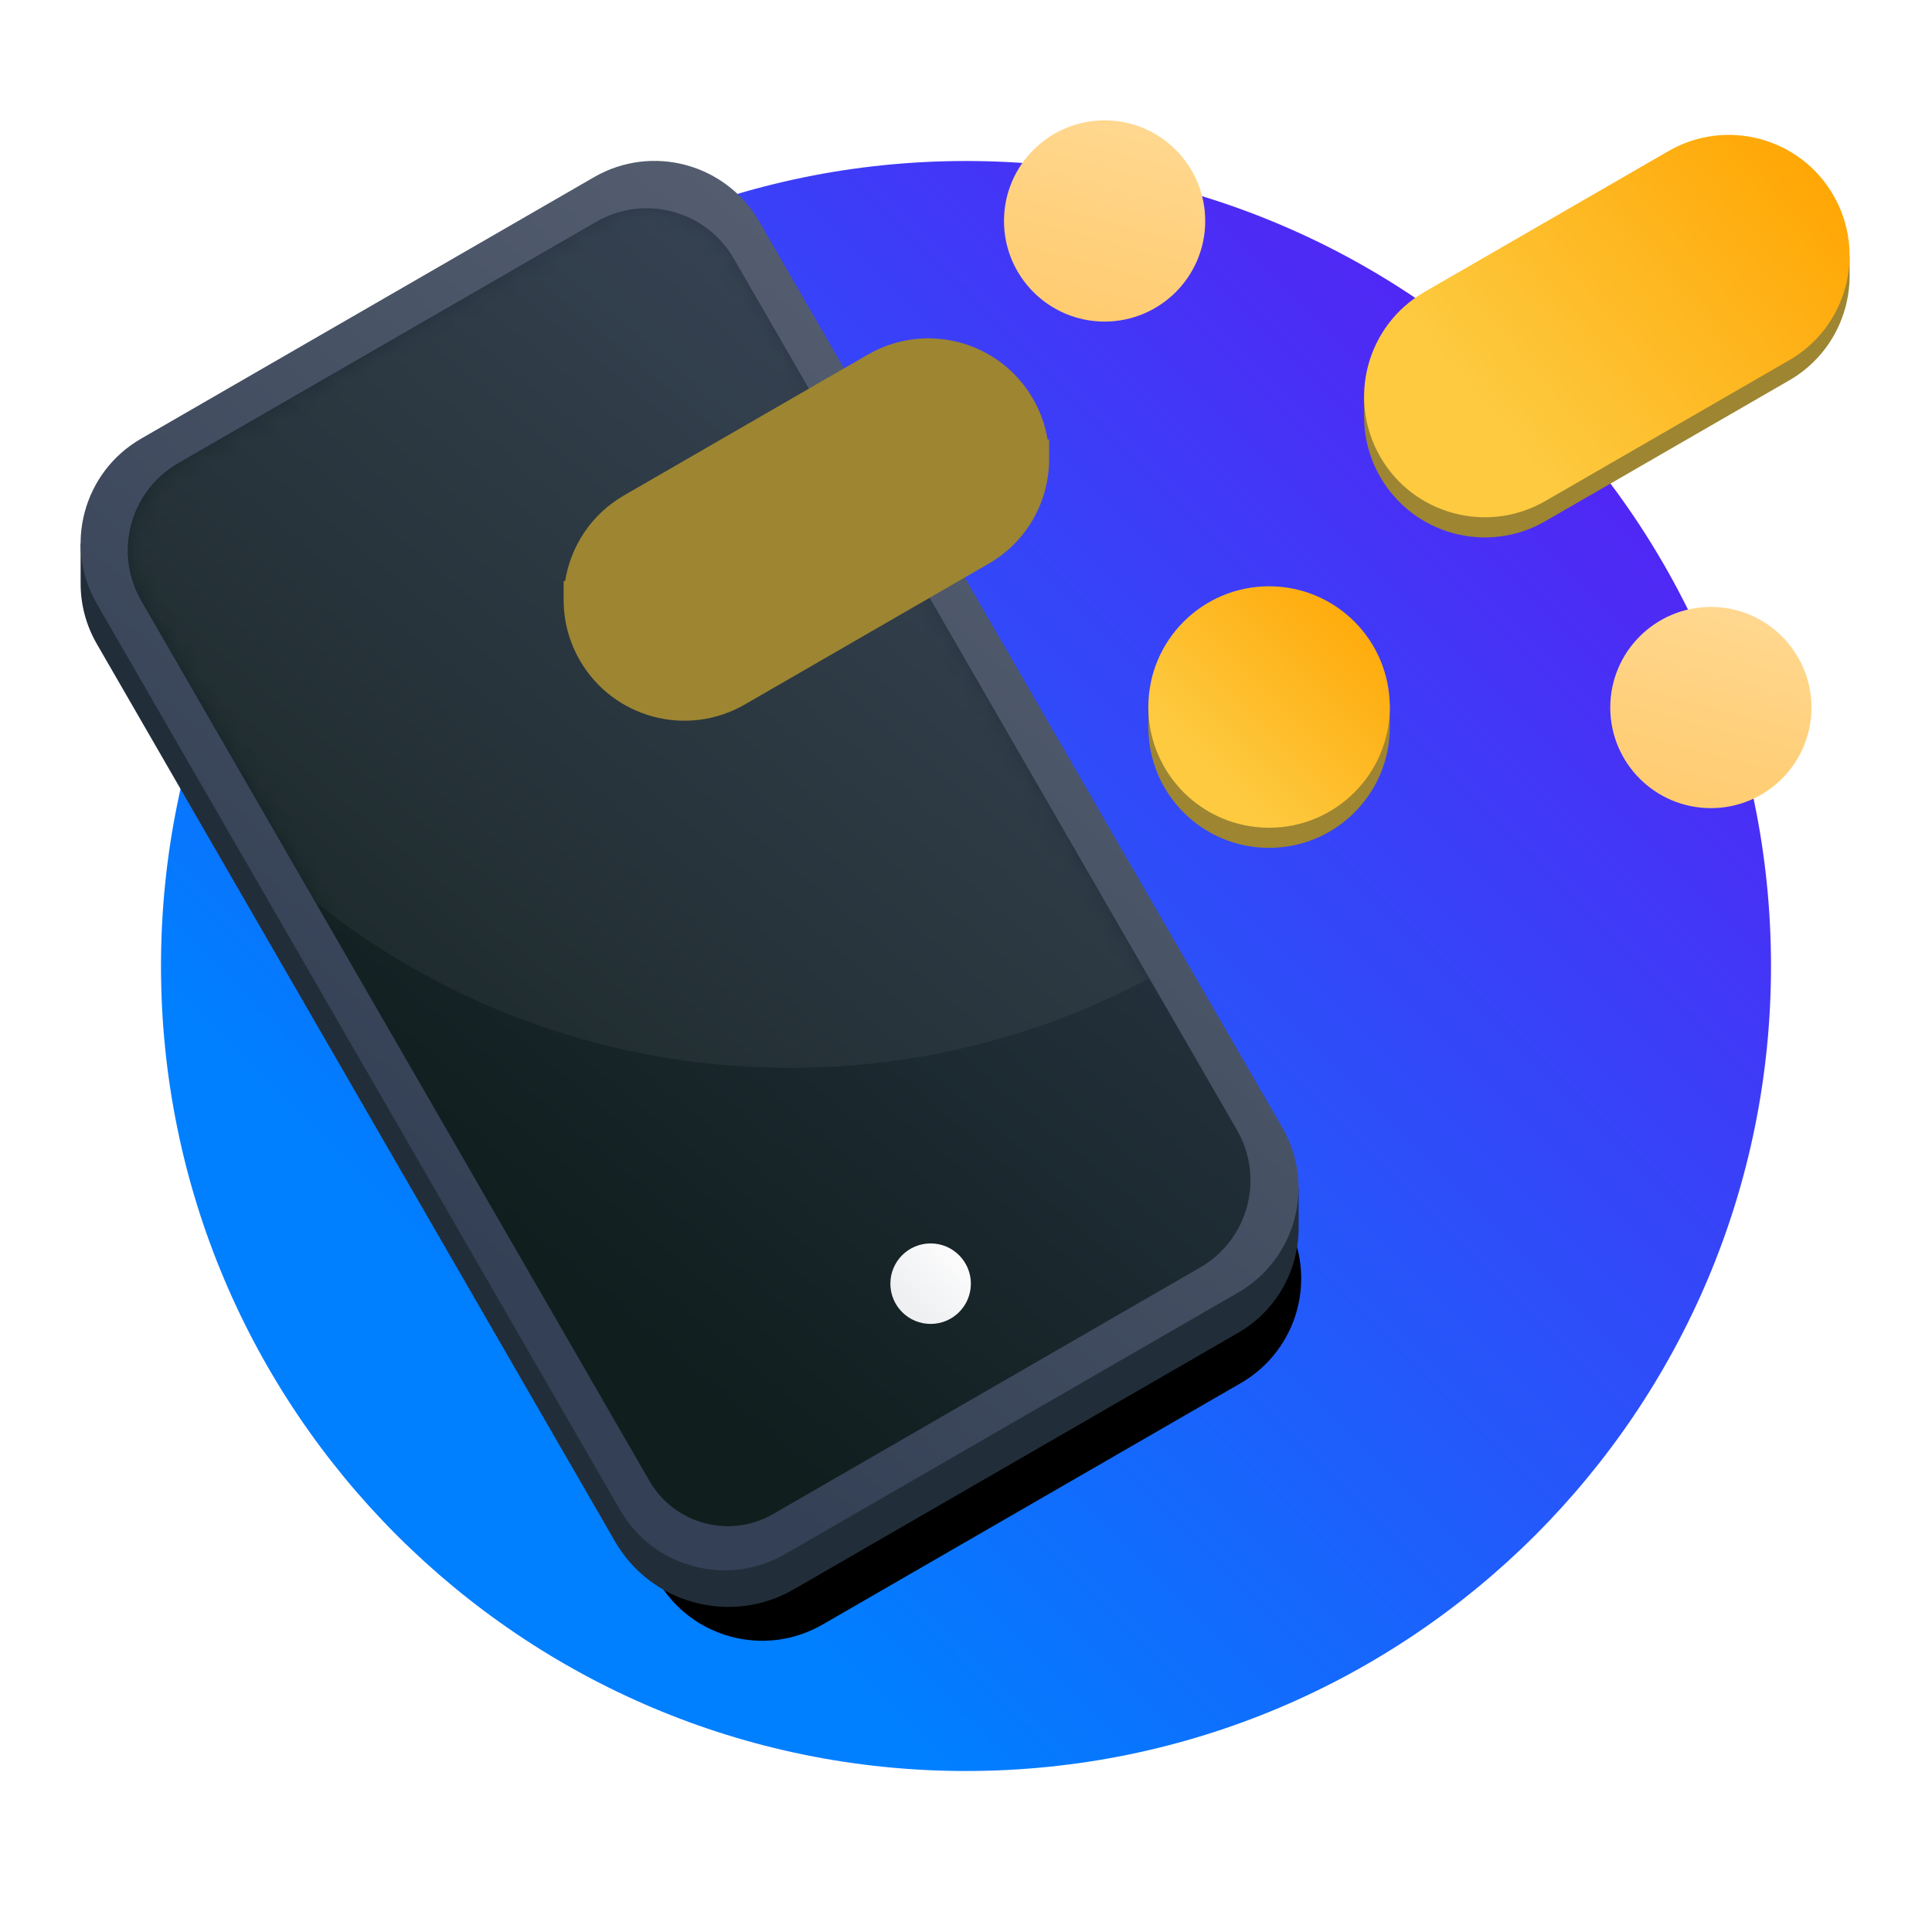 <svg height="96" viewBox="0 0 96 96" width="96" xmlns="http://www.w3.org/2000/svg" xmlns:xlink="http://www.w3.org/1999/xlink"><defs><linearGradient id="a" x1="0%" x2="100%" y1="100%" y2="0%"><stop offset="0" stop-color="#007fff"/><stop offset=".246" stop-color="#007fff"/><stop offset="1" stop-color="#6610f2"/></linearGradient><filter id="b" height="123.4%" width="141.7%" x="-20.8%" y="-11.7%"><feOffset dx="0" dy="0" in="SourceAlpha" result="shadowOffsetOuter1"/><feGaussianBlur in="shadowOffsetOuter1" result="shadowBlurOuter1" stdDeviation="2.5"/><feColorMatrix in="shadowBlurOuter1" type="matrix" values="0 0 0 0 0.063   0 0 0 0 0.118   0 0 0 0 0.118  0 0 0 0.3 0"/></filter><linearGradient id="c" x1="12.665%" x2="86.591%" y1="100%" y2=".996%"><stop offset="0" stop-color="#344055"/><stop offset=".25" stop-color="#344055"/><stop offset="1" stop-color="#5d6677"/></linearGradient><linearGradient id="d" x1="13.715%" x2="85.563%" y1="100%" y2=".996%"><stop offset="0" stop-color="#101e1e"/><stop offset=".25" stop-color="#101e1e"/><stop offset="1" stop-color="#344055"/></linearGradient><path id="e" d="m2.501 12.671 20.785-12c2.391-1.381 5.449-.561 6.83 1.83l25 43.301c1.381 2.391.561 5.449-1.83 6.83l-21.218 12.25c-2.152 1.243-4.904.505-6.147-1.647l-25.25-43.734c-1.381-2.391-.561-5.449 1.83-6.83z"/><linearGradient id="f" x1="0%" x2="100%" y1="100%" y2="0%"><stop offset="0" stop-color="#eff0f2"/><stop offset=".247" stop-color="#eff0f2"/><stop offset="1" stop-color="#fff"/></linearGradient><linearGradient id="g" x1=".102%" x2="100%" y1="99.898%" y2="0%"><stop offset="0" stop-color="#ffc866"/><stop offset="1" stop-color="#ffdb99"/></linearGradient><linearGradient id="h"><stop offset="0" stop-color="#fdca40"/><stop offset=".246" stop-color="#fdca40"/><stop offset="1" stop-color="#ffa400"/></linearGradient><linearGradient id="i" x1="0%" x2="100%" xlink:href="#h" y1="100%" y2="0%"/><linearGradient id="j" x1="0%" x2="100%" xlink:href="#h" y1="83.645%" y2="16.355%"/><mask id="k" fill="#fff"><use fill="#fff" fill-rule="evenodd" xlink:href="#e"/></mask></defs><g fill="none" fill-rule="evenodd" transform="translate(3.676 4.15)"><path d="m84.324 43.85c0 22.091-17.909 40-40 40s-40-17.909-40-40 17.909-40 40-40 40 17.909 40 40" fill="url(#a)"/><path d="m13.588 68.863v-52c0-3.314 2.686-6 6-6h24c3.314 0 6 2.686 6 6v52c0 3.314-2.686 6-6 6h-24c-3.314 0-6-2.686-6-6z" fill="#000" filter="url(#b)" transform="matrix(.866 -.5 .5 .866 -17.199 21.537)"/><path d="m34.043 8.846 26 45.033c.184.319.336.648.456.983l.354 0v2c-.001 2.077-1.077 4.099-3.005 5.213l-22.084 12.75c-3.109 1.795-7.084.73-8.879-2.379l-25.75-44.6c-.552-.957-.811-2.002-.805-3.032l-0-1.951.338 0c.458-1.308 1.368-2.465 2.663-3.213l22.517-13c2.87-1.657 6.539-.674 8.196 2.196z" fill="#212e39"/><path d="m27.134 70.879-26-45.033c-1.657-2.87-.674-6.539 2.196-8.196l22.517-13c2.87-1.657 6.539-.674 8.196 2.196l26 45.033c1.657 2.87.674 6.539-2.196 8.196l-22.517 13c-2.87 1.657-6.539.674-8.196-2.196z" fill="url(#c)"/><g transform="translate(2.673 6.199)"><use fill="url(#d)" xlink:href="#e"/><path d="m41.893 53.436c0-1.105-.896-2-2-2-1.105 0-2.0.895-2 2 0 1.105.895 2 2 2 1.105 0 2-.895 2-2" fill="url(#f)" mask="url(#k)"/><path d="m30.138 2.513 20.633 35.737c-5.32 2.847-11.4 4.461-17.856 4.461-8.913 0-17.107-3.076-23.579-8.225l-8.643-14.973c-1.381-2.391-.561-5.449 1.83-6.83l20.785-12c2.391-1.381 5.449-.561 6.83 1.83z" fill="#fff" fill-opacity=".05" mask="url(#k)"/></g><path d="m85.667 33.507c-1.38 2.391-4.438 3.21-6.829 1.83-2.391-1.38-3.21-4.438-1.83-6.829 1.38-2.391 4.438-3.21 6.829-1.83 2.391 1.38 3.21 4.438 1.83 6.829" fill="url(#g)" transform="matrix(.866 -.5 .5 .866 -4.606 44.823)"/><path d="m59.383 25.982c2.925 0 5.36 2.093 5.891 4.862l.111-0v1.137c-.004 3.313-2.689 5.999-6.003 5.999s-5.999-2.685-5.999-5.999l.001-.057.001-1.08.106 0c.531-2.77 2.967-4.862 5.891-4.862z" fill="#9d8532"/><path d="m65.382 30.981c0 3.313-2.685 5.999-5.999 5.999s-5.999-2.685-5.999-5.999 2.685-5.999 5.999-5.999 5.999 2.685 5.999 5.999" fill="url(#i)"/><path d="m55.542 9.33c-1.38 2.391-4.438 3.21-6.829 1.83-2.391-1.38-3.21-4.438-1.83-6.829 1.38-2.391 4.438-3.21 6.829-1.83s3.21 4.438 1.83 6.829" fill="url(#g)" transform="matrix(.866 -.5 .5 .866 3.446 26.521)"/><path d="m87.426 6.553c.373.646.612 1.333.726 2.029l.077-0.0.001.857c.038 2.112-1.041 4.18-3 5.311l-12.124 7c-2.87 1.657-6.539.674-8.196-2.196-.527-.914-.787-1.908-.804-2.893l-.001-1.044.075-0c.274-1.725 1.296-3.317 2.926-4.258l12.124-7c2.87-1.657 6.539-.674 8.196 2.196z" fill="#9d8532"/><path d="m64.909 18.553c-1.657-2.87-.674-6.539 2.196-8.196l12.124-7c2.87-1.657 6.539-.674 8.196 2.196 0.0 0.0 0.0 0.0 0.0 0 1.657 2.87.674 6.539-2.196 8.196l-12.124 7c-2.87 1.657-6.539.674-8.196-2.196-0-0-0-0-0-0z" fill="url(#j)"/><path d="m47.651 15.66c.373.646.612 1.333.726 2.029l.077-0.0.001.857c.038 2.112-1.041 4.18-3 5.311l-12.124 7c-2.87 1.657-6.539.674-8.196-2.196-.527-.914-.787-1.908-.804-2.893l-.001-1.044.075-0c.274-1.725 1.296-3.317 2.926-4.258l12.124-7c2.87-1.657 6.539-.674 8.196 2.196z" fill="#9d8532"/><path d="m25.134 27.66c-1.657-2.87-.674-6.539 2.196-8.196l12.124-7c2.87-1.657 6.539-.674 8.196 2.196 0.0 0.0 0.0 0.0 0.0 0 1.657 2.87.674 6.539-2.196 8.196l-12.124 7c-2.87 1.657-6.539.674-8.196-2.196-0-0-0-0-0-0z" fill="url(#j)"/></g></svg>